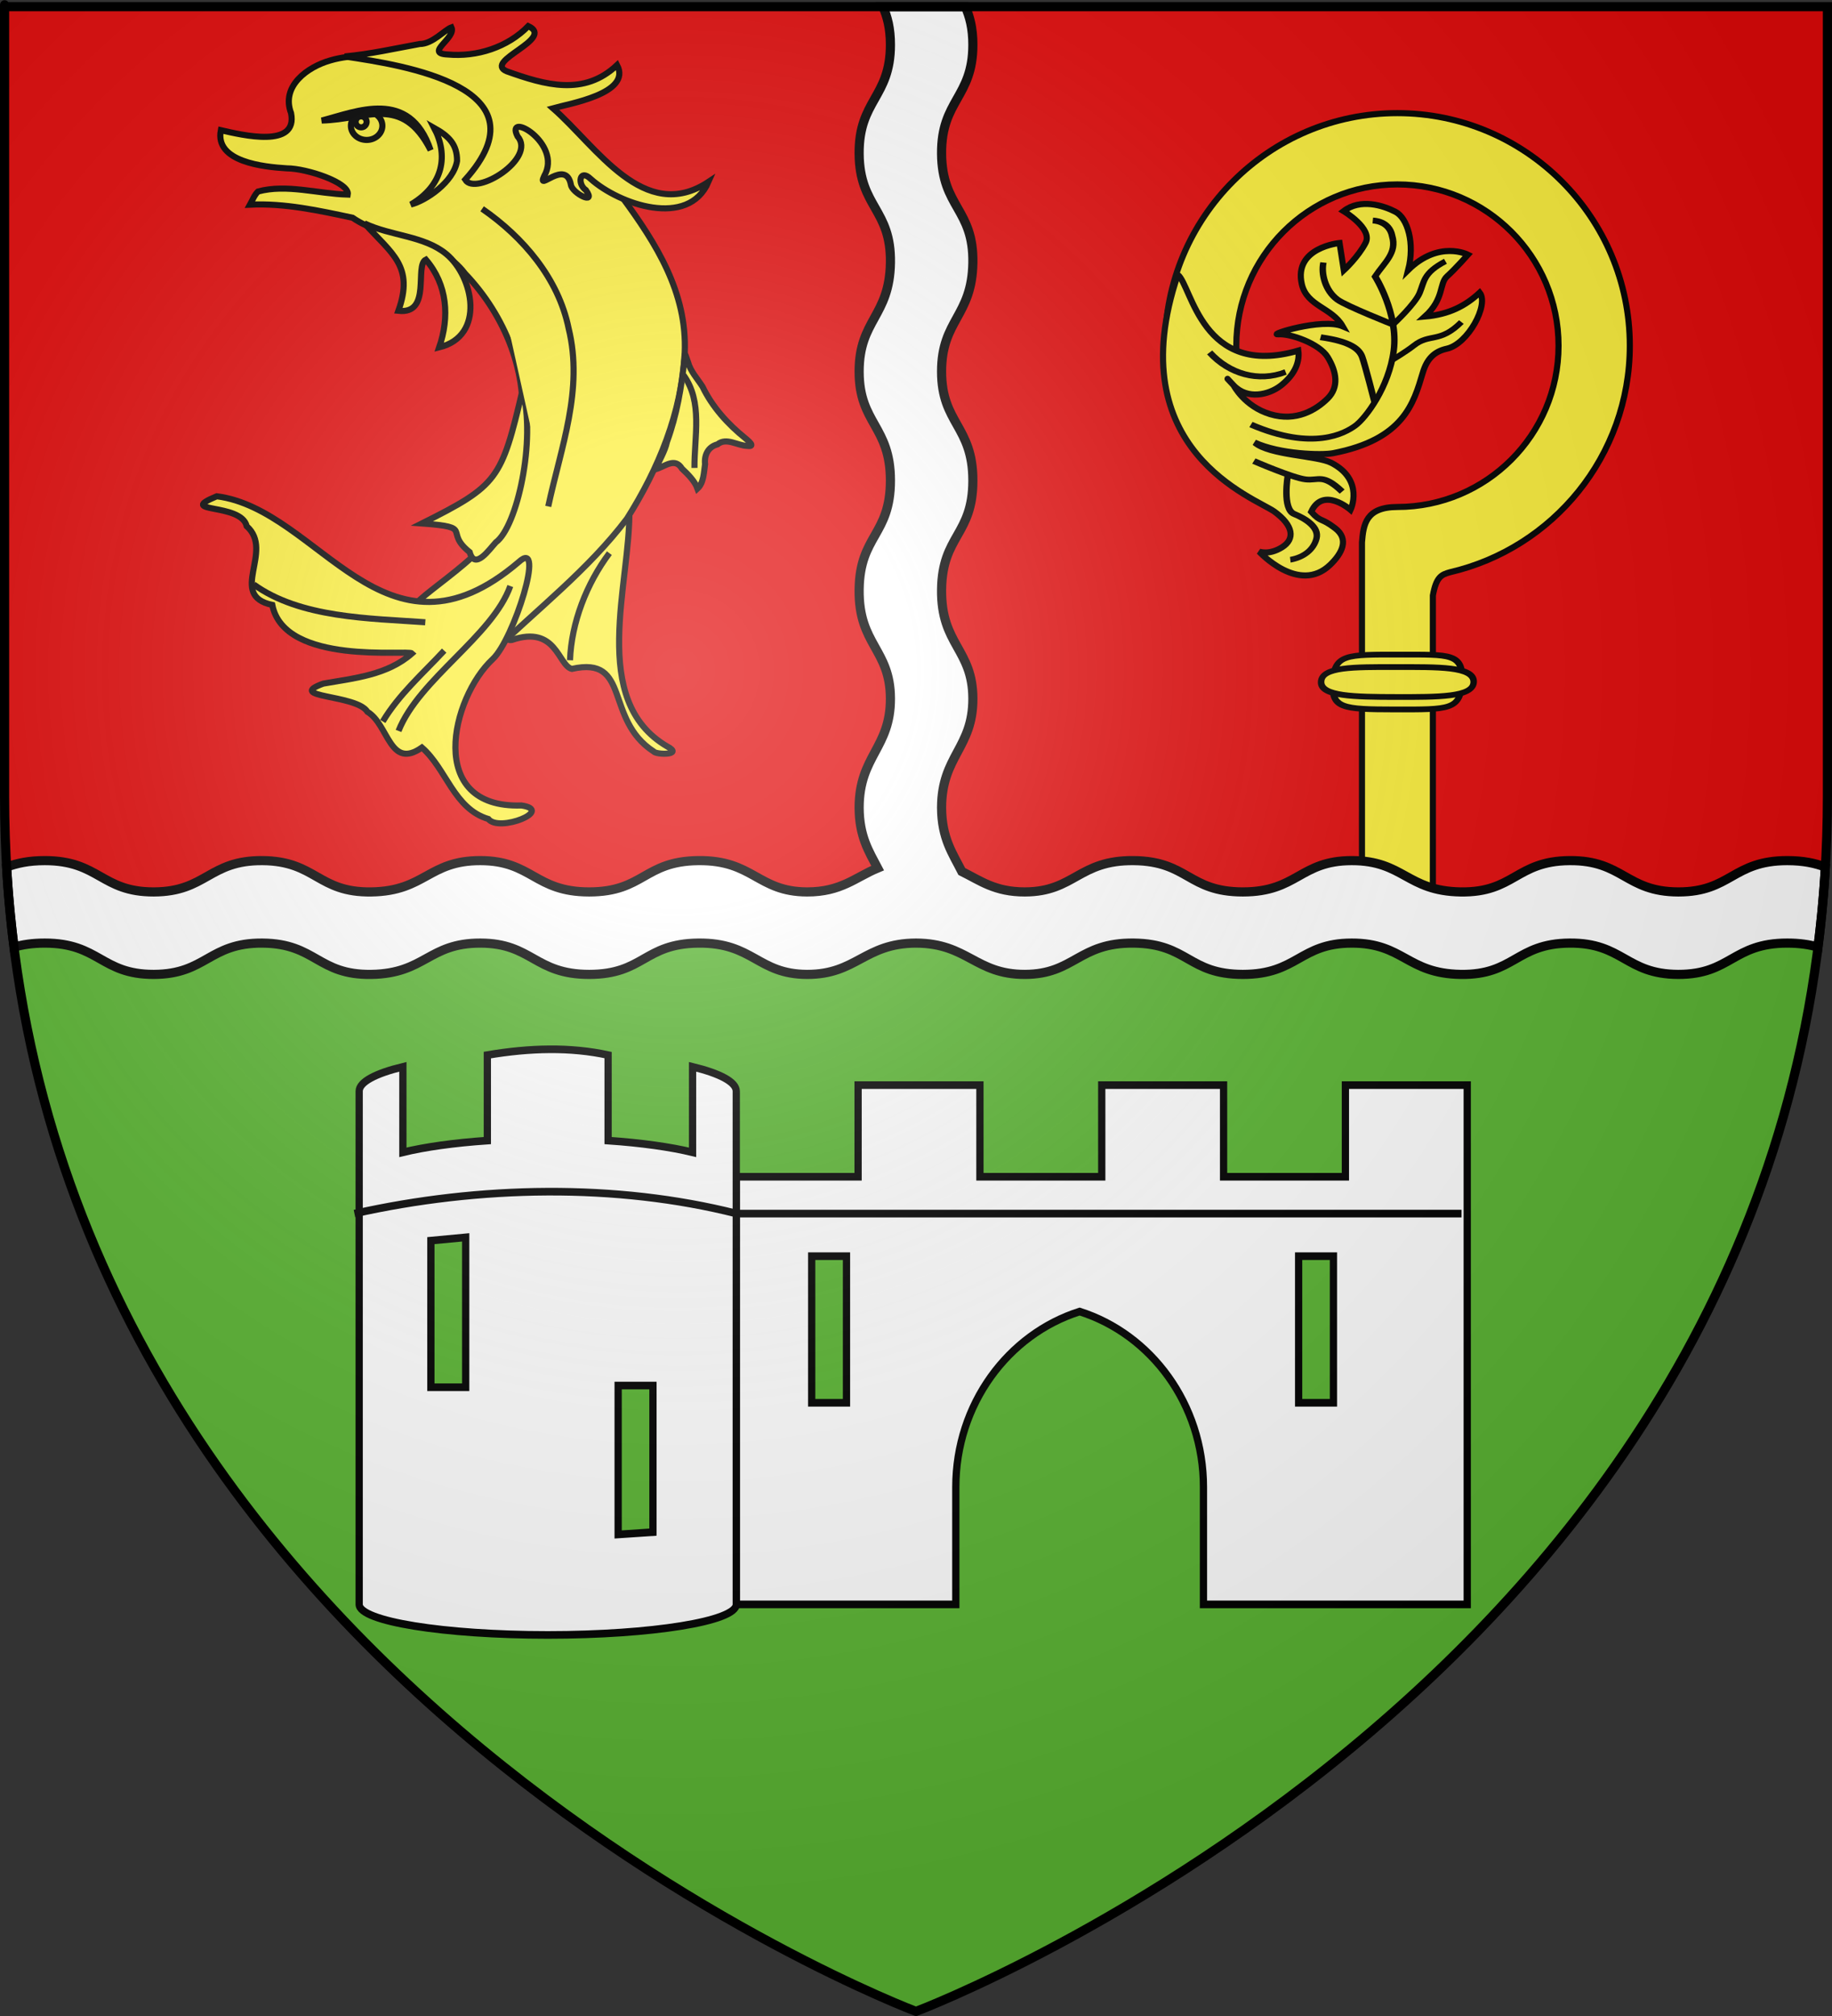<?xml version="1.0" encoding="UTF-8" standalone="no"?>
<!-- Created with Inkscape (http://www.inkscape.org/) -->
<svg
   xmlns:dc="http://purl.org/dc/elements/1.1/"
   xmlns:cc="http://creativecommons.org/ns#"
   xmlns:rdf="http://www.w3.org/1999/02/22-rdf-syntax-ns#"
   xmlns:svg="http://www.w3.org/2000/svg"
   xmlns="http://www.w3.org/2000/svg"
   xmlns:xlink="http://www.w3.org/1999/xlink"
   xmlns:sodipodi="http://sodipodi.sourceforge.net/DTD/sodipodi-0.dtd"
   xmlns:inkscape="http://www.inkscape.org/namespaces/inkscape"
   version="1.0"
   width="600"
   height="660"
   id="svg2"
   sodipodi:version="0.32"
   inkscape:version="0.46"
   sodipodi:docname="Blason_ville_fr_Pouilly-lès-Feurs_01(Loire).svg"
   inkscape:output_extension="org.inkscape.output.svg.inkscape">
  <rect width="100%" height="100%" fill="#333333" stroke="none"/>
  <sodipodi:namedview
     inkscape:window-height="977"
     inkscape:window-width="1280"
     inkscape:pageshadow="2"
     inkscape:pageopacity="0.0"
     guidetolerance="10.0"
     gridtolerance="10.0"
     objecttolerance="10.0"
     borderopacity="1.0"
     bordercolor="#666666"
     pagecolor="#ffffff"
     id="base"
     showgrid="false"
     inkscape:zoom="1.1621212"
     inkscape:cx="300"
     inkscape:cy="381.55675"
     inkscape:window-x="-4"
     inkscape:window-y="-4"
     inkscape:current-layer="layer7"
     inkscape:object-nodes="true"
     inkscape:snap-global="false" />
  <defs
     id="defs6">
    <linearGradient
       id="linearGradient2893">
      <stop
         style="stop-color:#ffffff;stop-opacity:0.314"
         offset="0"
         id="stop2895" />
      <stop
         style="stop-color:#ffffff;stop-opacity:0.251"
         offset="0.19"
         id="stop2897" />
      <stop
         style="stop-color:#6b6b6b;stop-opacity:0.125"
         offset="0.6"
         id="stop2901" />
      <stop
         style="stop-color:#000000;stop-opacity:0.125"
         offset="1"
         id="stop2899" />
    </linearGradient>
    <radialGradient
       cx="221.445"
       cy="226.331"
       r="300"
       fx="221.445"
       fy="226.331"
       id="radialGradient3163"
       xlink:href="#linearGradient2893"
       gradientUnits="userSpaceOnUse"
       gradientTransform="matrix(1.353,0,0,1.349,-77.629,-85.747)" />
  </defs>
  <g
     id="layer4" />
  <g
     inkscape:groupmode="layer"
     id="layer9"
     inkscape:label="Fond d'écu">
    <path
       id="path2855"
       style="fill:#5ab532;fill-opacity:1;fill-rule:evenodd;stroke:none;stroke-width:1px;stroke-linecap:butt;stroke-linejoin:miter;stroke-opacity:1"
       d="M 300,658.5 C 300,658.5 598.5,546.18 598.5,260.728 C 598.5,-24.723 598.5,2.176 598.5,2.176 L 1.5,2.176 L 1.5,260.728 C 1.5,546.18 300,658.5 300,658.5 z" />
    <path
       style="opacity:1;fill:#e20909;fill-opacity:1;stroke:none;stroke-width:3;stroke-miterlimit:4;stroke-dasharray:none;stroke-opacity:1"
       d="M 1.5,2.188 L 1.5,260.719 C 1.5,274.188 2.171,287.295 3.438,300 L 596.562,300 C 597.829,287.295 598.5,274.188 598.5,260.719 C 598.5,-24.733 598.5,2.188 598.5,2.188 L 1.5,2.188 z"
       id="rect2700" />
    <g
       transform="matrix(1.92,0,0,1.92,1609.938,-206.15)"
       id="layer3"
       style="stroke-width:1.042;stroke-miterlimit:4;stroke-dasharray:none;display:inline" />
    <g
       transform="matrix(1.92,0,0,1.92,1609.938,-206.15)"
       id="g5312"
       style="stroke-width:1.042;stroke-miterlimit:4;stroke-dasharray:none;display:inline" />
    <g
       transform="matrix(1.92,0,0,1.92,1718.281,-353.299)"
       id="g5314"
       style="stroke-width:1.042;stroke-miterlimit:4;stroke-dasharray:none;display:inline">
      <g
         transform="translate(873,-55.32)"
         id="g5818"
         style="stroke-width:1.042;stroke-miterlimit:4;stroke-dasharray:none" />
      <g
         transform="translate(873,-55.32)"
         id="g5820"
         style="stroke-width:1.042;stroke-miterlimit:4;stroke-dasharray:none" />
      <g
         transform="translate(873,-55.32)"
         id="g5822"
         style="stroke-width:1.042;stroke-miterlimit:4;stroke-dasharray:none" />
    </g>
    <g
       transform="matrix(1.92,0,0,1.92,1718.281,-353.299)"
       id="g5319"
       style="stroke-width:1.042;stroke-miterlimit:4;stroke-dasharray:none;display:inline">
      <g
         transform="translate(-582.739,640.167)"
         id="g5438"
         style="stroke-width:1.042;stroke-miterlimit:4;stroke-dasharray:none;display:inline" />
      <g
         transform="translate(-526.311,563.527)"
         id="g5440"
         style="stroke-width:1.042;stroke-miterlimit:4;stroke-dasharray:none;display:inline" />
      <g
         transform="translate(-526.311,563.527)"
         id="g5559"
         style="stroke-width:1.042;stroke-miterlimit:4;stroke-dasharray:none" />
      <g
         transform="translate(-526.311,563.527)"
         id="g5561"
         style="stroke-width:1.042;stroke-miterlimit:4;stroke-dasharray:none;display:inline" />
    </g>
    <g
       transform="matrix(1.92,0,0,1.92,1718.281,-353.299)"
       id="g5325"
       style="stroke-width:1.042;stroke-miterlimit:4;stroke-dasharray:none;display:inline" />
    <path
       d="M 845.394,-24.698 C 845.53,-24.698 845.665,-24.698 845.394,-24.698 z"
       id="path3654"
       style="fill:#feed01;fill-opacity:1;fill-rule:evenodd;stroke:none;stroke-width:2;stroke-linecap:butt;stroke-linejoin:miter;stroke-miterlimit:4;stroke-dasharray:none;stroke-opacity:1" />
    <path
       d="M 501.471,480.88 C 501.616,480.88 501.762,480.88 501.471,480.88 z"
       id="path2408"
       style="fill:#feed01;fill-opacity:1;fill-rule:evenodd;stroke:none;stroke-width:2;stroke-linecap:butt;stroke-linejoin:miter;marker:none;marker-start:none;marker-mid:none;marker-end:none;stroke-miterlimit:4;stroke-dasharray:none;stroke-dashoffset:0;stroke-opacity:1;visibility:visible;display:inline;overflow:visible;enable-background:accumulate" />
  </g>
  <g
     inkscape:groupmode="layer"
     id="layer7"
     inkscape:label="Meubles">
    <g
       id="g5463">
      <path
         sodipodi:nodetypes="ccccccc"
         id="path2325"
         d="M 218.594,244.422 C 192.589,229.319 206.569,190.86 206.111,166.94 C 202.62,172.428 198.211,177.225 193.507,181.682 C 192.098,184.185 159.781,210.764 167.631,209.512 C 182.292,204.528 182.757,217.857 187.271,218.985 C 206.776,214.647 197.813,235.399 214.049,246.001 C 214.908,247.173 223.957,247.233 218.594,244.422 z"
         style="fill:#fcef3c;fill-opacity:1;stroke:#000000;stroke-width:2;stroke-miterlimit:4;stroke-dasharray:none" />
      <path
         sodipodi:nodetypes="cccccccccccccccccc"
         id="path2333"
         d="M 81.88,67.001 C 93.237,66.462 104.43,68.933 115.465,71.286 C 126.897,79.12 143.411,77.73 152.294,89.548 C 165.365,103.212 173.382,122.514 170.593,141.57 C 169.373,151.603 166.549,161.397 163.499,170.971 C 160.278,182.315 130.568,198.527 136.252,199.52 C 160.4,197.261 184.082,175.249 161.134,210.326 C 158.794,214.4 155.414,220.103 160.93,213.958 C 175.913,199.461 192.716,186.502 205.337,169.798 C 215.671,153.459 223.282,135.042 224.25,115.552 C 225.12,95.826 214.9,79.686 203.732,64.521 C 185.401,43.938 137.61,11.149 108.213,19.769 C 100.74,21.877 91.971,28.17 95.321,37.02 C 97.675,48.671 79.384,44.236 72.326,42.621 C 70.277,53.023 86.352,54.641 93.96,55.116 C 100.468,55.12 114.636,59.837 113.898,63.709 C 104.191,63.452 93.854,60.15 84.493,62.702 C 83.276,63.895 82.696,65.544 81.88,67.001 z"
         style="fill:#fcef3c;fill-opacity:1;stroke:#000000;stroke-width:2;stroke-miterlimit:4;stroke-dasharray:none" />
      <path
         id="path2291"
         d=""
         style="fill:#fcef3c;stroke:#000000;stroke-width:2;stroke-miterlimit:4;stroke-dasharray:none" />
      <path
         id="path2293"
         d=""
         style="fill:#fcef3c;stroke:#000000;stroke-width:2;stroke-miterlimit:4;stroke-dasharray:none" />
      <path
         id="path2295"
         d=""
         style="fill:#fcef3c;stroke:#000000;stroke-width:2;stroke-miterlimit:4;stroke-dasharray:none" />
      <path
         id="path2297"
         d=""
         style="fill:#fcef3c;stroke:#000000;stroke-width:2;stroke-miterlimit:4;stroke-dasharray:none" />
      <path
         id="path2299"
         d=""
         style="fill:#fcef3c;stroke:#000000;stroke-width:2;stroke-miterlimit:4;stroke-dasharray:none" />
      <path
         id="path2301"
         d=""
         style="fill:#fcef3c;stroke:#000000;stroke-width:2;stroke-miterlimit:4;stroke-dasharray:none" />
      <path
         id="path2305"
         d=""
         style="fill:#fcef3c;stroke:#000000;stroke-width:2;stroke-miterlimit:4;stroke-dasharray:none" />
      <path
         id="path2307"
         d=""
         style="fill:#fcef3c;stroke:#000000;stroke-width:2;stroke-miterlimit:4;stroke-dasharray:none" />
      <path
         id="path2309"
         d=""
         style="fill:#fcef3c;stroke:#000000;stroke-width:2;stroke-miterlimit:4;stroke-dasharray:none" />
      <path
         sodipodi:nodetypes="cscccccccccc"
         id="path2323"
         d="M 170.763,263.695 C 139.274,264.731 147.754,228.423 161.382,215.769 C 168.25,209.393 178.859,175.728 169.907,183.975 C 125.945,221.52 104.711,166.792 71.008,162.471 C 57.273,168.132 79.025,164.466 80.797,172.26 C 90.029,180.459 74.407,194.872 89.182,198.047 C 93.095,218 133.691,212.626 134.945,213.913 C 126.833,221.054 116.011,222.012 105.869,223.802 C 93.137,228.448 116.855,227.301 120.355,233.042 C 127.335,237.222 127.589,252.15 138.187,244.73 C 146.227,251.72 148.623,264.744 159.939,268.128 C 163.427,272.591 181.64,265.287 170.763,263.695 z"
         style="fill:#fcef3c;fill-opacity:1;stroke:#000000;stroke-width:2;stroke-miterlimit:4;stroke-dasharray:none" />
      <path
         id="path2327"
         d="M 244.089,143.458 C 238.352,138.84 233.292,133.252 230.076,126.575 C 228.403,123.95 226.194,121.656 225.333,118.57 C 224.762,117.108 224.15,114.308 224.153,117.394 C 223.242,126.651 221.663,135.902 218.439,144.659 C 217.783,147.824 215.796,150.806 214.775,153.607 C 217.826,152.714 221.044,149.634 223.358,153.434 C 225.41,155.345 227.605,157.587 228.436,159.959 C 230.498,158.08 230.518,154.635 230.914,151.963 C 230.594,148.953 231.924,146.271 234.986,145.475 C 237.919,143.085 241.518,145.924 244.787,145.98 C 247.769,146.387 244.788,144.06 244.089,143.458 z"
         style="fill:#fcef3c;fill-opacity:1;stroke:#000000;stroke-width:2;stroke-miterlimit:4;stroke-dasharray:none" />
      <path
         sodipodi:nodetypes="ccccc"
         id="polygon2329"
         d="M 153.831,180.769 C 155.5,186.864 160.288,179.817 162.391,177.558 C 169.406,172.432 175.628,143.975 171.131,127.754 C 164.229,157.06 163.077,158.891 138.189,171.365 C 155.7,172.651 145.092,173.792 153.831,180.769 z"
         style="fill:#fcef3c;fill-opacity:1;stroke:#000000;stroke-width:2;stroke-miterlimit:4;stroke-dasharray:none" />
      <path
         sodipodi:nodetypes="cccccs"
         id="path2331"
         d="M 146.192,83.183 C 138.91,77.154 128.065,77.289 119.377,73.14 C 128.341,83.1 135.706,87.119 130.47,101.761 C 141.509,102.991 135.654,86.884 139.477,84.986 C 146.56,93.233 147.27,103.787 143.839,113.718 C 159.114,109.995 155.036,90.504 146.192,83.183 z"
         style="fill:#fcef3c;fill-opacity:1;stroke:#000000;stroke-width:2;stroke-miterlimit:4;stroke-dasharray:none" />
      <path
         id="path2335"
         d=""
         style="fill:#fcef3c;stroke:#000000;stroke-width:2;stroke-miterlimit:4;stroke-dasharray:none" />
      <path
         id="path2337"
         d=""
         style="fill:#fcef3c;stroke:#000000;stroke-width:2;stroke-miterlimit:4;stroke-dasharray:none" />
      <path
         sodipodi:nodetypes="cccccccccccccccc"
         id="path2339"
         d="M 112.883,18.481 C 121.155,17.74 129.283,15.884 137.44,14.406 C 141.645,14.435 145.606,9.762 147.851,8.961 C 149.472,12.482 138.881,17.473 146.567,17.833 C 156.155,18.724 166.252,15.509 173.024,8.543 C 182.032,12.704 158.136,19.988 165.93,23.329 C 178.55,27.849 191.264,31.542 202.1,21.299 C 206.987,30.582 186.285,33.979 181.094,35.446 C 195.365,47.876 210.897,73.51 232.028,59.544 C 225.391,74.824 202.782,66.931 193.453,58.575 C 189.865,55.109 188.937,60.194 191.892,62.251 C 195.558,67.386 187.425,63.305 186.982,60.501 C 185.342,51.771 175.608,63.171 178.228,57.64 C 184.405,46.877 165.203,36.039 169.493,44.621 C 175.851,51.859 155.766,64.358 152.36,58.828 C 179.566,28.543 132.421,21.404 112.883,18.481 z"
         style="fill:#fcef3c;fill-opacity:1;stroke:#000000;stroke-width:2;stroke-miterlimit:4;stroke-dasharray:none" />
      <path
         sodipodi:nodetypes="ccc"
         id="path2349"
         d="M 157.902,68.355 C 171.352,77.638 182.899,91.144 186.229,107.498 C 191.171,127.616 183.686,146.498 179.558,165.799"
         style="fill:#fcef3c;stroke:#000000;stroke-width:2;stroke-miterlimit:4;stroke-dasharray:none" />
      <path
         sodipodi:nodetypes="cc"
         id="path2367"
         d="M 223.839,122.776 C 230.257,131.603 227.359,142.951 227.447,153.194"
         style="fill:#fcef3c;stroke:#000000;stroke-width:2;stroke-miterlimit:4;stroke-dasharray:none" />
      <path
         sodipodi:nodetypes="cc"
         id="path2369"
         d="M 83.092,191.343 C 98.354,202.346 120.923,202.405 139.287,203.716"
         style="fill:#fcef3c;stroke:#000000;stroke-width:2;stroke-miterlimit:4;stroke-dasharray:none" />
      <path
         id="path2371"
         d="M 125.369,236.195 C 130.655,227.334 138.525,220.485 145.475,212.997"
         style="fill:#fcef3c;stroke:#000000;stroke-width:2;stroke-miterlimit:4;stroke-dasharray:none" />
      <path
         sodipodi:nodetypes="cc"
         id="path2373"
         d="M 130.522,239.291 C 137.257,222.297 161.262,208.273 167.128,191.861"
         style="fill:#fcef3c;stroke:#000000;stroke-width:2;stroke-miterlimit:4;stroke-dasharray:none" />
      <path
         sodipodi:nodetypes="cc"
         id="path2375"
         d="M 186.687,216.154 C 187.131,203.83 192.144,191.008 199.577,181.097"
         style="fill:#fcef3c;stroke:#000000;stroke-width:2;stroke-miterlimit:4;stroke-dasharray:none" />
      <path
         sodipodi:nodetypes="cccc"
         id="path6368"
         d="M 142.182,41.868 C 146.832,50.75 145.411,60.542 134.568,66.952 C 139.46,65.735 148.604,59.598 149.692,52.665 C 149.725,47.314 147.089,44.622 142.182,41.868 z"
         style="fill:#fcef3c;fill-opacity:1;fill-rule:evenodd;stroke:#000000;stroke-width:2;stroke-linecap:butt;stroke-linejoin:miter;stroke-miterlimit:4;stroke-dasharray:none;stroke-opacity:1" />
      <g
         style="fill:#fcef3c;stroke-width:2;stroke-miterlimit:4;stroke-dasharray:none"
         transform="translate(-188.339,-187.525)"
         id="g8308">
        <ellipse
           rx="2.97"
           cy="478.45"
           ry="2.672"
           cx="471.716"
           sodipodi:cy="478.45001"
           sodipodi:cx="471.716"
           style="fill:#fcef3c;fill-opacity:1;stroke:#000000;stroke-width:1.152;stroke-miterlimit:4;stroke-dasharray:none"
           id="ellipse2343"
           transform="matrix(1.736,0,0,1.736,-510.482,-601.884)"
           sodipodi:rx="2.97"
           sodipodi:ry="2.6719999" />
        <circle
           cy="477.708"
           transform="matrix(1.736,0,0,1.736,-510.482,-601.884)"
           r="1.039"
           cx="470.677"
           sodipodi:cy="477.70801"
           sodipodi:cx="470.677"
           style="fill:#fcef3c;fill-opacity:1;stroke:#000000;stroke-width:1.152;stroke-miterlimit:4;stroke-dasharray:none"
           id="circle2345"
           sodipodi:rx="1.039"
           sodipodi:ry="1.039" />
        <path
           style="fill:#fcef3c;fill-opacity:1;stroke:#000000;stroke-width:2;stroke-miterlimit:4;stroke-dasharray:none"
           d="M 293.716,226.987 C 305.122,224.046 322.512,216.305 329.366,236.674 C 319.985,218.348 308.387,226.679 293.716,226.987 z"
           id="polygon2341"
           sodipodi:nodetypes="ccc" />
      </g>
    </g>
    <g
       id="g5665">
      <path
         sodipodi:nodetypes="csccsssccccccsc"
         style="fill:#fcef3c;fill-opacity:1;fill-rule:nonzero;stroke:#000000;stroke-width:2;stroke-miterlimit:4;stroke-dasharray:none;stroke-opacity:1"
         id="rect17044"
         d="M 457.641,37.038 C 415.627,37.038 381.561,71.164 381.561,113.178 C 381.561,114.047 381.592,114.897 381.621,115.758 L 404.961,115.758 C 404.92,114.899 404.901,114.049 404.901,113.178 C 404.901,84.038 428.5,60.378 457.641,60.378 C 486.782,60.378 510.441,84.038 510.441,113.178 C 510.441,142.319 486.782,165.978 457.641,165.978 C 447.305,166.011 446.529,171.694 446.061,177.558 L 446.061,295.418 L 469.281,293.798 L 469.281,194.962 C 470.373,188.909 472.042,188.112 474.884,187.339 C 508.606,179.515 533.781,149.262 533.781,113.178 C 533.781,71.164 499.656,37.038 457.641,37.038 z" />
      <g
         style="fill:#fcef3c;fill-opacity:1;stroke-width:0.591;stroke-miterlimit:4;stroke-dasharray:none"
         id="g18799"
         transform="matrix(3.595,5.7741124e-3,-0.262,3.19,740.174,34.722)">
        <path
           style="fill:#fcef3c;fill-opacity:1;fill-rule:nonzero;stroke:#000000;stroke-width:0.591;stroke-miterlimit:4;stroke-dasharray:none;stroke-opacity:1"
           id="path17922"
           d="M -68.385,59.244 C -68.32,62.096 -69.305,62.059 -74.268,62.059 C -79.147,62.059 -80.078,61.951 -80.151,59.244 C -80.228,56.388 -79.14,56.429 -74.268,56.429 C -69.667,56.429 -68.452,56.244 -68.385,59.244 z" />
        <path
           style="fill:#fcef3c;fill-opacity:1;fill-rule:nonzero;stroke:#000000;stroke-width:0.591;stroke-miterlimit:4;stroke-dasharray:none;stroke-opacity:1"
           id="path17919"
           d="M -67.318,59.243 C -67.258,60.799 -70.448,60.78 -74.284,60.781 C -78.12,60.782 -81.147,60.723 -81.217,59.246 C -81.291,57.687 -78.374,57.709 -74.538,57.708 C -70.702,57.707 -67.38,57.605 -67.318,59.243 z" />
      </g>
      <path
         d="M 417.432,167.531 C 423.617,172.039 424.224,176.461 419.886,179.165 C 415.548,181.869 412.374,180.576 412.374,180.576 C 412.374,180.576 425.405,194.793 435.657,184.897 C 439.478,181.208 442.019,176.542 437.238,172.904 C 432.457,169.266 432.701,171.165 429.421,167.548 C 433.33,159.063 442.326,166.916 442.326,166.916 C 442.326,166.916 446.977,157.113 435.964,151.502 C 431.318,149.135 415.847,149.075 410.904,144.88 C 419.041,148.674 432.818,149.099 436.607,148.365 C 459.751,143.885 462.997,132.022 465.96,122.066 C 467.293,117.586 469.619,115.093 473.864,114.157 C 480.762,112.637 487.73,99.75 484.619,95.799 C 479.948,100.135 474.594,102.947 466.661,103.642 C 473.09,97.797 471.264,92.864 473.932,90.473 C 476.601,88.083 480.767,83.381 480.767,83.381 C 480.767,83.381 471.253,78.488 461.201,88.389 C 463.427,79.656 461.018,71.394 457.003,69.323 C 452.947,67.231 445.551,64.907 440.056,69.117 C 440.056,69.117 449.63,74.865 447.265,79.467 C 444.901,84.068 440.11,88.494 440.11,88.494 L 438.716,79.56 C 438.716,79.56 423.598,81 426.358,93.038 C 428.014,100.254 436.241,100.689 439.756,106.827 C 432.939,103.95 414.852,109.787 418.659,109.45 C 422.466,109.113 432.126,112.436 434.86,116.945 C 437.77,121.744 438.589,126.73 434.82,130.461 C 431.051,134.192 424.504,138.166 416.017,135.602 C 407.531,133.038 404.015,126.139 404.015,126.139 C 404.015,126.139 399.5,121.317 404.015,126.139 C 408.53,130.96 415.574,129.26 419.444,126.265 C 423.314,123.271 425.803,119.27 425.218,114.784 C 393.535,123.995 390.377,93.637 385.745,89.929 C 366.301,147.635 411.247,163.023 417.432,167.531 z"
         id="path11679"
         style="fill:#fcef3c;fill-opacity:1;fill-rule:evenodd;stroke:#000000;stroke-width:2;stroke-linecap:butt;stroke-linejoin:miter;stroke-miterlimit:4;stroke-dasharray:none;stroke-opacity:1" />
      <g
         transform="matrix(3.381,-0.258,-1.2761996e-2,3.018,713.989,19.389)"
         id="g17008"
         style="fill:none;fill-opacity:1;stroke-width:0.626;stroke-miterlimit:4;stroke-dasharray:none">
        <path
           d="M -89.88,31.945 C -83.833,35.374 -80.765,33.66 -79.773,32.938 C -78.78,32.216 -76.524,29.058 -76.073,25.087 C -75.622,21.116 -77.908,16.895 -77.908,16.895 C -77.008,15.456 -75.784,14.545 -76.269,12.676 C -76.559,10.949 -78.157,10.818 -78.157,10.818"
           id="path15234"
           style="fill:none;fill-opacity:1;fill-rule:evenodd;stroke:#000000;stroke-width:0.626;stroke-linecap:butt;stroke-linejoin:miter;stroke-miterlimit:4;stroke-dasharray:none;stroke-opacity:1" />
        <path
           d="M -82.922,14.965 C -83.155,16.115 -82.757,18.019 -81.55,19.107 C -80.684,19.887 -76.075,22.312 -76.075,22.312"
           id="path15236"
           style="fill:none;fill-opacity:1;fill-rule:evenodd;stroke:#000000;stroke-width:0.626;stroke-linecap:butt;stroke-linejoin:miter;stroke-miterlimit:4;stroke-dasharray:none;stroke-opacity:1" />
        <path
           d="M -71.101,15.842 C -73.266,16.925 -73.137,17.894 -73.589,19.067 C -74.04,20.24 -76.071,22.192 -76.071,22.192"
           id="path15238"
           style="fill:none;fill-opacity:1;fill-rule:evenodd;stroke:#000000;stroke-width:0.626;stroke-linecap:butt;stroke-linejoin:miter;stroke-miterlimit:4;stroke-dasharray:none;stroke-opacity:1" />
        <path
           d="M -69.53,22.567 C -71.623,24.732 -72.591,23.487 -74.128,24.726 C -74.863,25.319 -76.316,26.17 -76.316,26.17"
           id="path15240"
           style="fill:none;fill-opacity:1;fill-rule:evenodd;stroke:#000000;stroke-width:0.626;stroke-linecap:butt;stroke-linejoin:miter;stroke-miterlimit:4;stroke-dasharray:none;stroke-opacity:1" />
        <path
           d="M -83.169,23.049 C -80.191,23.771 -79.407,24.699 -79.136,25.512 C -78.865,26.324 -77.915,30.511 -77.915,30.511"
           id="path15242"
           style="fill:none;fill-opacity:1;fill-rule:evenodd;stroke:#000000;stroke-width:0.626;stroke-linecap:butt;stroke-linejoin:miter;stroke-miterlimit:4;stroke-dasharray:none;stroke-opacity:1" />
        <path
           d="M -93.911,23.779 C -91.998,26.278 -89.173,27.444 -86.541,26.531"
           id="path16124"
           style="fill:none;fill-opacity:1;fill-rule:evenodd;stroke:#000000;stroke-width:0.626;stroke-linecap:butt;stroke-linejoin:miter;stroke-miterlimit:4;stroke-dasharray:none;stroke-opacity:1" />
        <path
           d="M -81.013,39.977 C -82.908,37.811 -83.292,38.623 -84.555,38.352 C -85.819,38.082 -89.582,35.932 -89.582,35.932"
           id="path16126"
           style="fill:none;fill-opacity:1;fill-rule:evenodd;stroke:#000000;stroke-width:0.626;stroke-linecap:butt;stroke-linejoin:miter;stroke-miterlimit:4;stroke-dasharray:none;stroke-opacity:1" />
        <path
           d="M -86.011,46.941 C -84.694,46.794 -83.754,46.031 -83.483,44.858 C -83.213,43.685 -84.486,42.637 -85.659,42.006 C -86.832,41.374 -86.288,37.782 -86.288,37.782"
           id="path16128"
           style="fill:none;fill-opacity:1;fill-rule:evenodd;stroke:#000000;stroke-width:0.626;stroke-linecap:butt;stroke-linejoin:miter;stroke-miterlimit:4;stroke-dasharray:none;stroke-opacity:1" />
      </g>
    </g>
    <g
       id="g5597"
       transform="matrix(0.95,0,0,1,-655.784,12)">
      <path
         id="rect5515"
         d="M 986.125,343.25 L 986.125,373.25 L 944.125,373.25 L 944.125,513.25 L 1019.812,513.25 L 1019.812,474.844 C 1019.812,447.74 1037.809,424.809 1062.5,417.375 C 1087.191,424.809 1105.188,447.74 1105.188,474.844 L 1105.188,513.25 L 1196.125,513.25 L 1196.125,373.25 L 1196.125,343.25 L 1154.125,343.25 L 1154.125,373.25 L 1112.125,373.25 L 1112.125,343.25 L 1070.125,343.25 L 1070.125,373.25 L 1028.125,373.25 L 1028.125,343.25 L 986.125,343.25 z M 970.125,399.25 L 982.125,399.25 L 982.125,447.25 L 970.125,447.25 L 970.125,399.25 z M 1138,399.25 L 1150,399.25 L 1150,447.25 L 1138,447.25 L 1138,399.25 z"
         style="opacity:1;fill:#ffffff;fill-opacity:1;stroke:#000000;stroke-width:2.5;stroke-miterlimit:4;stroke-dasharray:none;stroke-opacity:1" />
      <path
         id="rect5550"
         d="M 858.312,333.406 L 858.312,357.094 L 858.312,360.062 L 858.312,361.406 C 846.84,362.153 836.784,363.498 829.188,365.25 L 829.188,363.719 L 829.188,358.781 L 829.188,353.25 L 829.188,337.25 C 819.786,339.418 814.125,342.208 814.125,345.25 L 814.125,354.781 L 814.125,363.719 L 814.125,373.25 L 814.125,513.25 C 814.125,518.77 843.245,523.25 879.125,523.25 C 915.005,523.25 944.125,518.77 944.125,513.25 L 944.125,373.25 L 944.125,363.719 L 944.125,354.781 L 944.125,345.25 C 944.125,342.208 938.464,339.418 929.062,337.25 L 929.062,353.25 L 929.062,358.781 L 929.062,363.719 L 929.062,365.25 C 921.466,363.498 911.41,362.153 899.938,361.406 L 899.938,360.062 L 899.938,357.094 L 899.938,333.406 C 886.999,330.729 872.99,331.042 858.312,333.406 z M 850.844,393.086 L 850.844,442.156 L 838.844,442.156 L 838.844,394.156 L 850.844,393.086 z M 903.406,441.594 L 915.406,441.594 L 915.406,489.594 L 903.406,490.354 L 903.406,441.594 z"
         style="opacity:1;fill:#ffffff;fill-opacity:1;stroke:#000000;stroke-width:2.5;stroke-miterlimit:4;stroke-opacity:1"
         sodipodi:nodetypes="ccccccccccccccsccccccccccccccccccccccccc" />
      <path
         sodipodi:nodetypes="cc"
         id="path5591"
         d="M 812.5,385.311 C 855.612,376.127 902.798,375.35 944.257,385.311"
         style="opacity:1;fill:none;fill-opacity:1;stroke:#000000;stroke-width:2.5;stroke-miterlimit:4;stroke-dasharray:none;stroke-opacity:1" />
      <path
         id="path5593"
         d="M 944.257,385.311 L 1194.155,385.311"
         style="opacity:1;fill:none;fill-opacity:1;stroke:#000000;stroke-width:2.5;stroke-miterlimit:4;stroke-dasharray:none;stroke-opacity:1" />
    </g>
    <path
       style="fill:#ffffff;fill-opacity:1;fill-rule:evenodd;stroke:#000000;stroke-width:3;stroke-linecap:butt;stroke-linejoin:miter;stroke-opacity:1;stroke-miterlimit:4;stroke-dasharray:none"
       d="M 289.156 2.188 C 290.582 5.4 291.634 9.209 291.625 14.719 C 291.597 31.947 281.232 32.781 281.375 50.344 C 281.518 67.901 291.91 68.417 291.625 86.031 C 291.34 103.646 281.355 104.679 281.375 121.688 C 281.395 138.696 291.635 139.442 291.625 157.344 C 291.615 175.245 281.586 175.218 281.375 193.031 C 281.161 211.13 291.58 212.459 291.625 228.688 C 291.67 244.915 281.439 247.44 281.375 264.344 C 281.375 264.355 281.375 264.363 281.375 264.375 C 281.375 264.387 281.375 264.394 281.375 264.406 C 281.411 273.865 284.617 278.812 287.438 284.188 C 280.132 287.228 275.45 292.031 264.312 292 C 248.085 291.955 246.755 281.536 228.656 281.75 C 210.843 281.961 210.87 291.99 192.969 292 C 175.067 292.01 174.321 281.77 157.312 281.75 C 140.304 281.73 139.271 291.715 121.656 292 C 104.042 292.285 103.526 281.893 85.969 281.75 C 68.406 281.607 67.572 291.972 50.344 292 C 33.116 292.028 32.556 281.75 14.656 281.75 C 9.342 281.75 5.439 282.62 2.156 283.875 C 2.671 292.773 3.512 301.519 4.594 310.062 C 7.362 309.259 10.593 308.75 14.656 308.75 C 32.556 308.75 33.116 319.028 50.344 319 C 67.572 318.972 68.406 308.607 85.969 308.75 C 103.526 308.893 104.042 319.285 121.656 319 C 139.271 318.715 140.304 308.73 157.312 308.75 C 174.321 308.77 175.067 319.01 192.969 319 C 210.87 318.99 210.843 308.961 228.656 308.75 C 246.755 308.536 248.085 318.955 264.312 319 C 280.541 319.045 283.065 308.814 299.969 308.75 C 299.981 308.75 299.988 308.75 300 308.75 C 300.012 308.75 300.02 308.75 300.031 308.75 C 316.935 308.814 319.46 319.045 335.688 319 C 351.916 318.955 353.245 308.536 371.344 308.75 C 389.157 308.961 389.13 318.99 407.031 319 C 424.933 319.01 425.679 308.77 442.688 308.75 C 459.696 308.73 460.729 318.715 478.344 319 C 495.958 319.285 496.474 308.893 514.031 308.75 C 531.594 308.607 532.428 318.972 549.656 319 C 566.884 319.028 567.444 308.75 585.344 308.75 C 589.407 308.75 592.638 309.259 595.406 310.062 C 596.488 301.519 597.329 292.773 597.844 283.875 C 594.561 282.62 590.658 281.75 585.344 281.75 C 567.444 281.75 566.884 292.028 549.656 292 C 532.428 291.972 531.594 281.607 514.031 281.75 C 496.474 281.893 495.958 292.285 478.344 292 C 460.729 291.715 459.696 281.73 442.688 281.75 C 425.679 281.77 424.933 292.01 407.031 292 C 389.13 291.99 389.157 281.961 371.344 281.75 C 353.245 281.536 351.916 291.955 335.688 292 C 325.84 292.027 321.031 288.285 315 285.312 C 312.063 279.487 308.413 274.508 308.375 264.406 C 308.375 264.394 308.375 264.387 308.375 264.375 C 308.375 264.363 308.375 264.355 308.375 264.344 C 308.439 247.44 318.67 244.915 318.625 228.688 C 318.58 212.459 308.161 211.13 308.375 193.031 C 308.586 175.218 318.615 175.245 318.625 157.344 C 318.635 139.442 308.395 138.696 308.375 121.688 C 308.355 104.679 318.34 103.646 318.625 86.031 C 318.91 68.417 308.518 67.901 308.375 50.344 C 308.232 32.781 318.597 31.947 318.625 14.719 C 318.634 9.209 317.582 5.4 316.156 2.188 L 289.156 2.188 z "
       id="path3217" />
  </g>
  <g
     inkscape:groupmode="layer"
     id="layer6"
     inkscape:label="Reflet final"
     sodipodi:insensitive="true">
    <g
       id="layer2">
      <path
         d="M 300,658.5 C 300,658.5 598.5,546.18 598.5,260.728 C 598.5,-24.723 598.5,2.176 598.5,2.176 L 1.5,2.176 L 1.5,260.728 C 1.5,546.18 300,658.5 300,658.5 z"
         style="opacity:1;fill:url(#radialGradient3163);fill-opacity:1;fill-rule:evenodd;stroke:none;stroke-width:1px;stroke-linecap:butt;stroke-linejoin:miter;stroke-opacity:1"
         id="path2875" />
    </g>
  </g>
  <g
     inkscape:groupmode="layer"
     id="layer5"
     inkscape:label="Contour final"
     sodipodi:insensitive="true">
    <g
       id="layer1">
      <path
         d="M 300,658.5 C 300,658.5 1.5,546.18 1.5,260.728 C 1.5,-24.723 1.5,2.176 1.5,2.176 L 598.5,2.176 L 598.5,260.728 C 598.5,546.18 300,658.5 300,658.5 z"
         style="opacity:1;fill:none;fill-opacity:1;fill-rule:evenodd;stroke:#000000;stroke-width:3;stroke-linecap:butt;stroke-linejoin:miter;stroke-miterlimit:4;stroke-dasharray:none;stroke-opacity:1"
         id="path1411" />
    </g>
  </g>
</svg>
